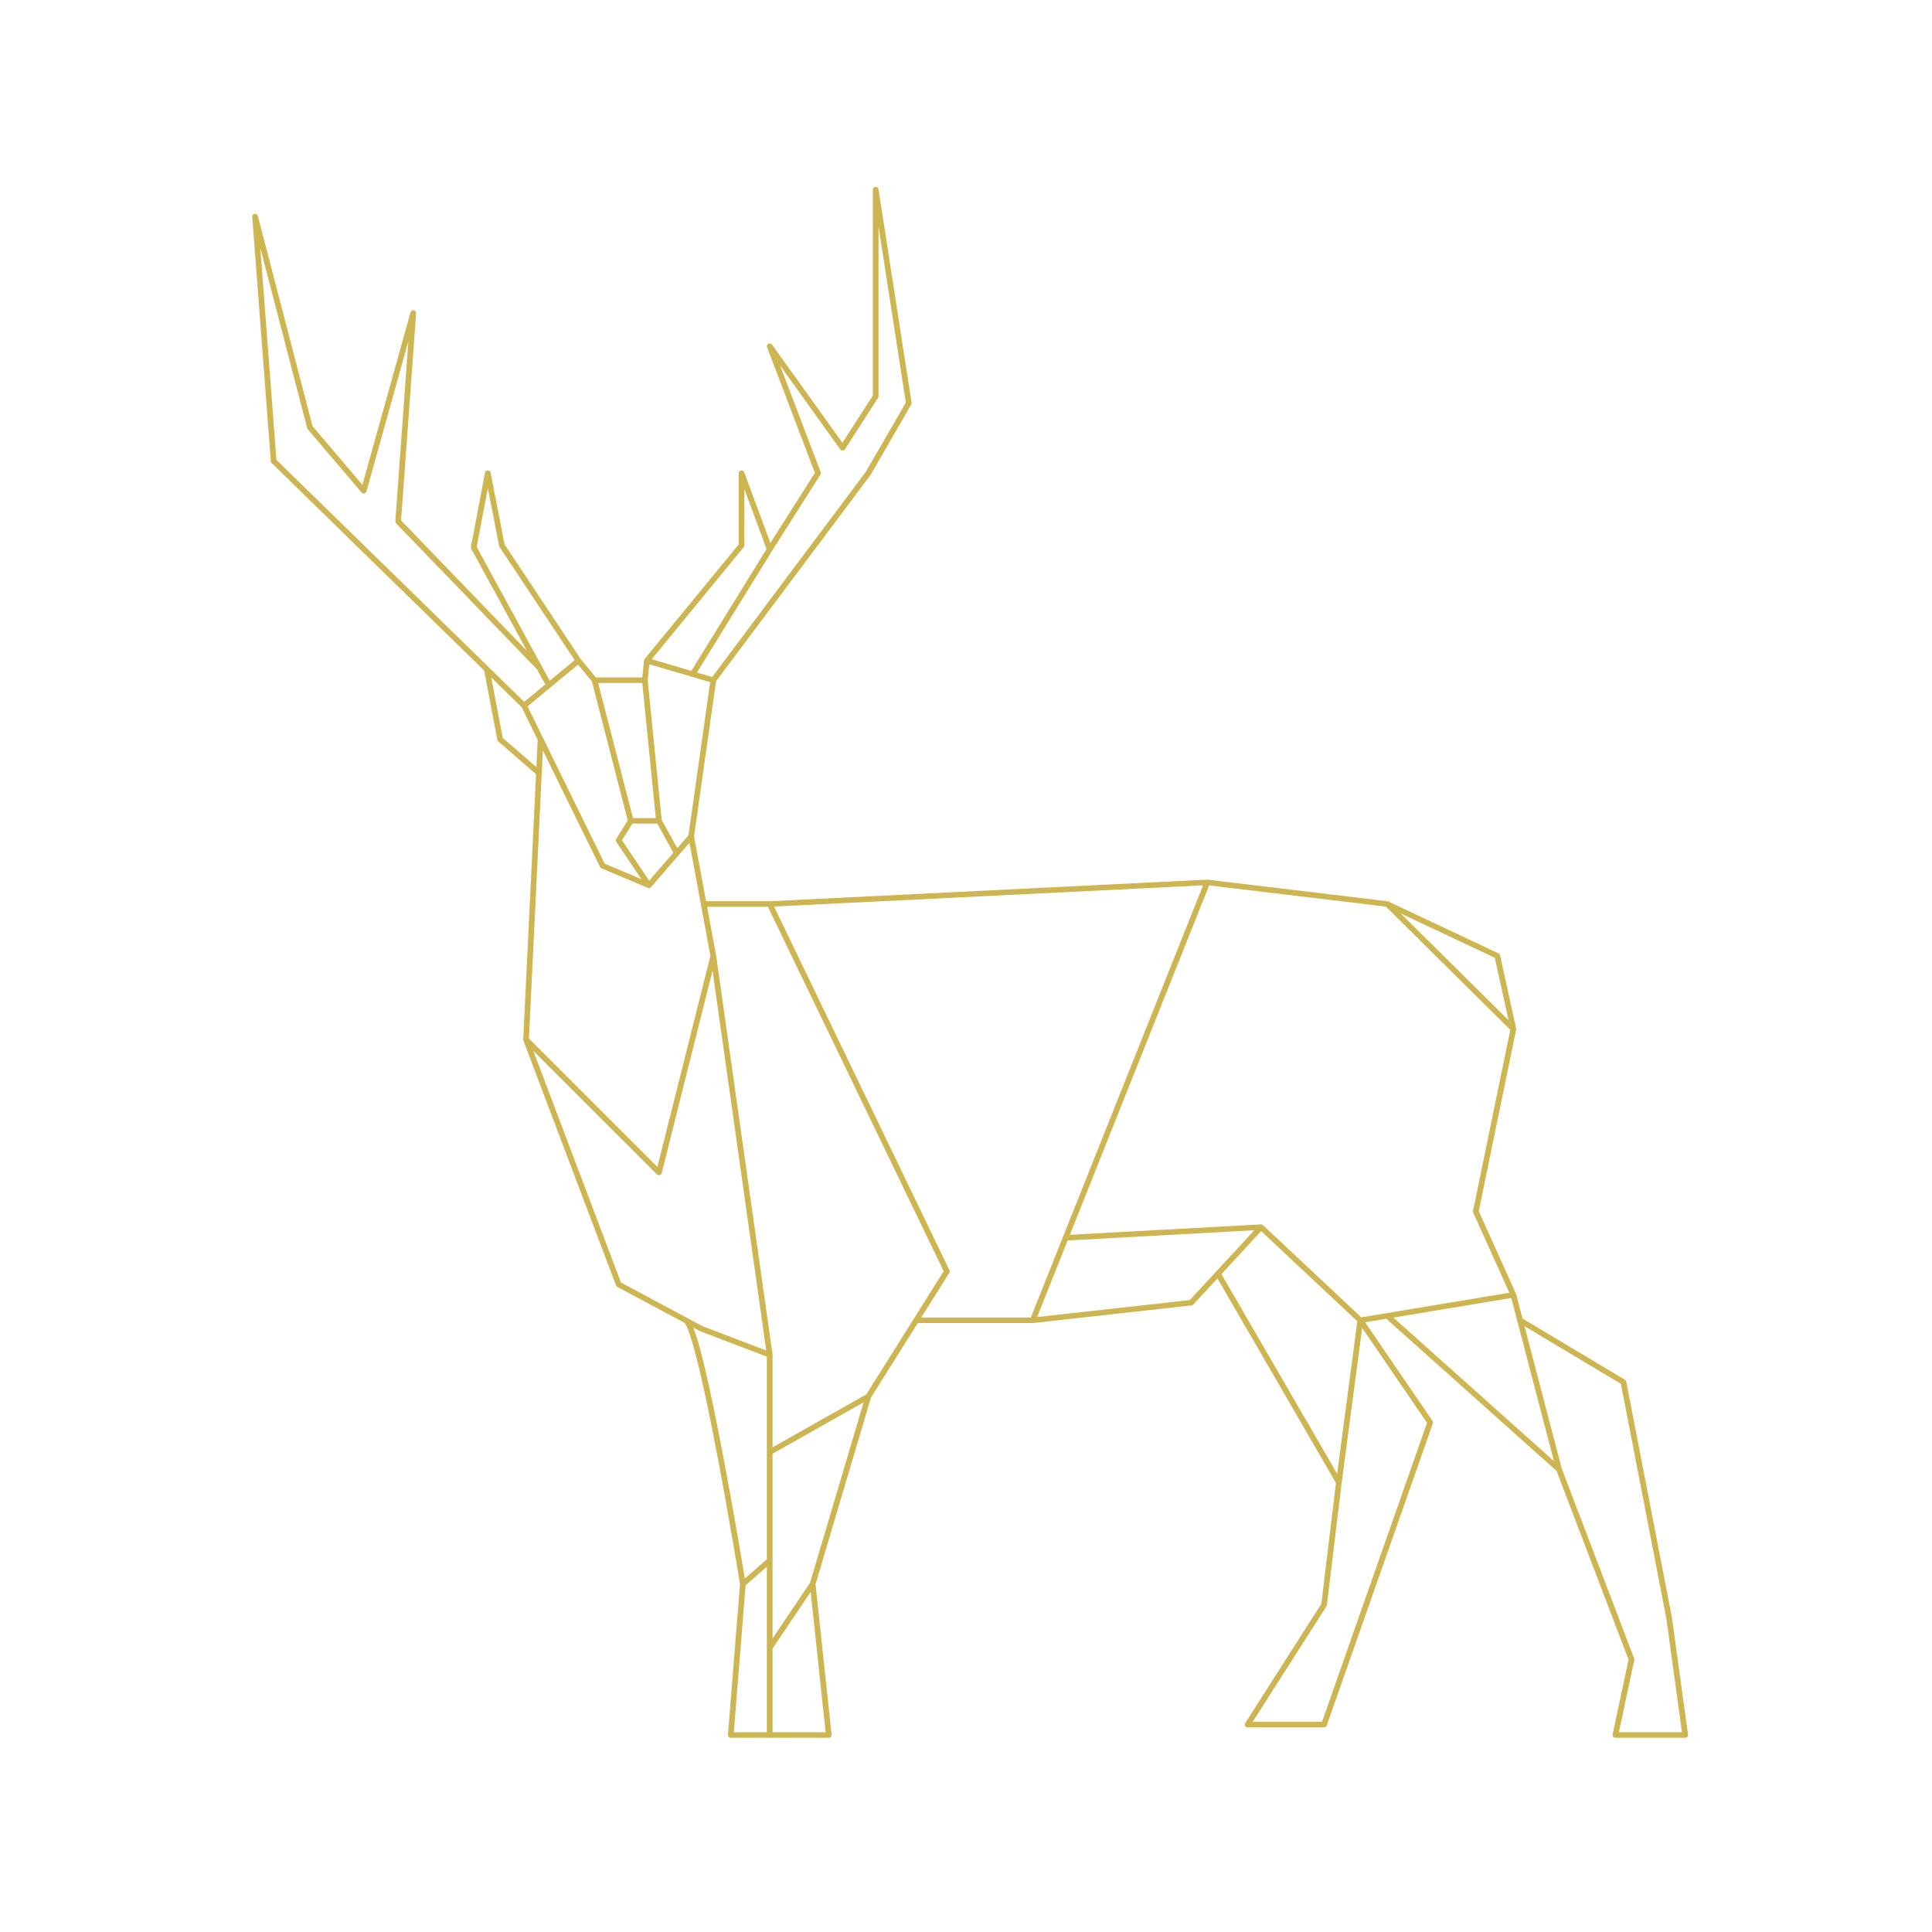 <?xml version="1.0" encoding="UTF-8" standalone="no"?> <svg xmlns="http://www.w3.org/2000/svg" xmlns:xlink="http://www.w3.org/1999/xlink" xmlns:serif="http://www.serif.com/" width="100%" height="100%" viewBox="0 0 600 600" xml:space="preserve" style="fill-rule:evenodd;clip-rule:evenodd;stroke-linejoin:round;stroke-miterlimit:2;"><path id="deer" d="M502.761,537.968l4.783,-22.429c0.034,-0.156 0.021,-0.319 -0.036,-0.469l-22.496,-59.002l-11.563,-44.211l29.937,17.897l14.095,72.783l4.87,35.431l-19.59,0Zm-70.039,-128.782l36.619,-6.082l13.245,50.64l-49.864,-44.558Zm-22.152,125.546l-21.537,0l22.917,-35.901c0.068,-0.107 0.111,-0.227 0.126,-0.351l4.598,-38.011l6.36,-48.061l20.14,29.476l-32.604,92.848Zm-31.239,-139.057l12.334,-13.345l29.866,28.009l-6.267,47.357l-35.933,-62.021Zm-9.823,8.067l-47.413,5.27l9.475,-23.78l57.97,-3.164l-20.032,21.674Zm-83.406,5.426l8.717,-13.874c0.154,-0.245 0.171,-0.548 0.046,-0.808l-54.474,-112.955l133.226,-6.577l-53.473,134.214l-34.042,0Zm-46.183,128.8l0,-25.987l11.838,-17.585l4.647,43.572l-16.485,0Zm-12.019,0l3.651,-45.651l6.605,-5.767l0,51.418l-10.256,0Zm-12.593,-125.694l2.089,1.118c0.033,0.018 0.068,0.033 0.103,0.047l20.657,7.875l0,62.935l-6.841,5.974c-0.837,-5.066 -3.622,-21.725 -6.8,-38.429c-4.824,-25.364 -7.573,-35.414 -9.208,-39.52Zm-49.679,-85.929l38.384,38.363c0.168,0.169 0.397,0.26 0.632,0.26c0.077,0 0.155,-0.01 0.231,-0.031c0.31,-0.081 0.549,-0.32 0.625,-0.622l15.785,-62.884l16.675,117.971l-19.763,-7.534l-25.346,-13.569l-27.223,-71.954Zm2.965,-93.302l17.746,36.196c0.091,0.186 0.249,0.334 0.444,0.416l14.383,6.067c0.017,0.008 0.036,0.01 0.054,0.017c0.025,0.008 0.05,0.017 0.077,0.023c0.039,0.01 0.078,0.017 0.118,0.021c0.017,0.002 0.032,0.007 0.049,0.009c0.018,0 0.035,0.001 0.053,0.001l0.001,0c0.008,0 0.017,-0.003 0.026,-0.003c0.054,-0.001 0.109,-0.006 0.163,-0.017c0.029,-0.006 0.056,-0.018 0.083,-0.028c0.033,-0.01 0.066,-0.017 0.097,-0.031c0.029,-0.014 0.055,-0.032 0.082,-0.048c0.028,-0.016 0.057,-0.029 0.082,-0.048c0.051,-0.038 0.099,-0.081 0.141,-0.13l11.923,-13.769l6.512,35.108l-16.462,65.58l-39.895,-39.875l4.323,-89.489Zm-12.467,-3.891l-3.552,-18.746l9.441,9.221l4.972,10.141l-0.408,8.453l-10.453,-9.069Zm-75.286,-152.176l14.563,55.986c0.033,0.123 0.092,0.237 0.176,0.335l16.698,19.645c0.209,0.247 0.543,0.359 0.866,0.292c0.322,-0.067 0.578,-0.304 0.664,-0.612l13.03,-46.719l-4.065,55.973c-0.018,0.237 0.068,0.471 0.236,0.645l43.801,45.388l2.534,4.644l-6.547,5.411l-76.953,-75.158l-5.003,-65.83Zm70.662,74.621l3.5,17.946c0.021,0.109 0.063,0.212 0.125,0.304l23.345,35.163l-7.754,6.407l-22.683,-41.564l3.467,-18.256Zm79.47,18.32c0.124,-0.151 0.192,-0.339 0.192,-0.533l0,-17.533l6.903,18.654l-23.363,37.837l-12.314,-3.619l28.582,-34.806Zm23.9,-23.274l-12.62,-33.156l18.689,26.054c0.17,0.236 0.449,0.374 0.745,0.366c0.296,-0.007 0.569,-0.158 0.726,-0.402l10.284,-15.969c0.087,-0.136 0.133,-0.293 0.133,-0.453l0,-52.759l8.486,54.697l-12.386,21.456l-47.746,63.77l-4.74,-1.393l23.345,-37.808l15.008,-23.659c0.142,-0.224 0.17,-0.498 0.076,-0.744Zm-50.755,109.131l5.008,9.049l-7.519,8.683l-8.429,-12.54l3.211,-5.192l7.729,0Zm-0.444,-1.71l-7.096,0l-10.815,-41.968l13.705,0l4.206,41.968Zm-39.84,-34.711l15.677,-12.955l4.315,5.232l11.12,43.153l-3.563,5.763c-0.174,0.28 -0.167,0.632 0.017,0.907l7.775,11.564l-11.385,-4.802l-23.956,-48.862Zm49.978,40.058l-3.465,4.002l-4.842,-8.747l-4.352,-43.423l0.51,-4.948l18.89,5.553l-6.741,47.563Zm26.108,249.443l0,-24.224l0,-33.172l28.298,-15.975l-16.649,56.067l-11.649,17.304Zm-1.443,-227.257l54.593,113.198l-24.033,38.248l-29.117,16.437l0,-28.749l-0.008,0c0,-0.038 0.005,-0.077 0,-0.116l-17.51,-123.878l-0.003,0c-0.002,-0.011 0,-0.024 -0.003,-0.035l-2.802,-15.105l18.883,0Zm230.564,38.227l-11.582,56.254c-0.035,0.172 -0.016,0.35 0.057,0.51l11.221,24.882l-45.983,7.637l-30.521,-28.623l-0.004,0.004c-0.174,-0.163 -0.409,-0.257 -0.658,-0.243l-59.302,3.236l43.234,-108.517l54.891,6.589l38.647,38.271Zm-0.542,-2.979l-33.506,-33.181l29.228,13.776l4.278,19.405Zm55.733,221.865l-5.011,-36.443l-14.174,-73.2c-0.046,-0.237 -0.192,-0.444 -0.403,-0.57l-31.817,-19.02l-1.977,-7.559l-0.004,0.001c-0.012,-0.045 -0.023,-0.09 -0.043,-0.133l-11.562,-25.637l11.619,-56.432c0.024,-0.117 0.017,-0.233 -0.008,-0.346l0.006,-0.001l-5.003,-22.696c-0.057,-0.257 -0.233,-0.475 -0.477,-0.59l-34.179,-16.108c0,-0.001 -0.001,-0.001 -0.001,-0.001l-0.005,-0.002l0,0.001c-0.087,-0.041 -0.18,-0.069 -0.277,-0.081l-55.878,-6.708l-0.002,0.006c-0.05,-0.006 -0.1,-0.014 -0.152,-0.011l-135.868,6.707l-19.739,0l-3.734,-20.133l6.829,-48.184l48.014,-64.129c0.021,-0.027 0.039,-0.055 0.056,-0.084l12.559,-21.756c0.096,-0.166 0.132,-0.357 0.103,-0.545l-10.283,-66.283c-0.069,-0.443 -0.485,-0.761 -0.937,-0.726c-0.46,0.034 -0.816,0.405 -0.816,0.853l0,63.938l-9.442,14.662l-21.864,-30.48c-0.253,-0.354 -0.738,-0.469 -1.131,-0.27c-0.393,0.199 -0.573,0.65 -0.419,1.054l14.859,39.041l-13.823,21.79l-8.135,-21.985c-0.145,-0.391 -0.558,-0.624 -0.98,-0.554c-0.423,0.072 -0.73,0.427 -0.73,0.843l0,22.147l-29.2,35.557l0.004,0.003c-0.104,0.127 -0.174,0.279 -0.191,0.444l-0.546,5.297l-14.413,0l-4.71,-5.712l-23.645,-35.613l-4.345,-22.282c-0.079,-0.404 -0.442,-0.696 -0.866,-0.696l-0.002,0c-0.424,0.001 -0.787,0.295 -0.864,0.7l-4.378,23.052c-0.036,0.189 -0.005,0.385 0.088,0.555l17.333,31.76l-39.11,-40.527l4.675,-64.369c0.032,-0.439 -0.285,-0.829 -0.732,-0.903c-0.449,-0.074 -0.879,0.195 -0.998,0.62l-14.951,53.606l-15.487,-18.22l-16.993,-65.326c-0.111,-0.43 -0.543,-0.706 -0.995,-0.635c-0.451,0.071 -0.771,0.465 -0.738,0.907l5.771,75.943c0.015,0.204 0.105,0.395 0.254,0.54l66.012,64.472l4.071,21.489c0.036,0.187 0.134,0.357 0.28,0.482l11.746,10.193l-3.98,82.399c-0.006,0.115 0.013,0.229 0.053,0.334l-0.001,0.001l28.766,76.031c0.073,0.193 0.216,0.354 0.401,0.453l20.784,11.127c0.654,0.428 3.326,4.693 10.332,41.573c3.633,19.121 6.742,38.107 6.986,39.602l-3.744,46.814c-0.019,0.237 0.065,0.471 0.232,0.646c0.167,0.175 0.401,0.274 0.647,0.274l30.433,0c0.249,0 0.487,-0.102 0.653,-0.282c0.168,-0.18 0.248,-0.42 0.223,-0.66l-4.985,-46.748l17.214,-57.967l14.542,-23.142l35.72,0c0.035,0 0.066,-0.011 0.099,-0.015l0.002,0.009l49.193,-5.468c0.214,-0.024 0.412,-0.123 0.556,-0.278l7.491,-8.106l36.802,63.521l-4.542,37.551l-23.648,37.045c-0.168,0.264 -0.176,0.595 -0.02,0.866c0.155,0.271 0.45,0.439 0.77,0.439l23.75,0c0.377,0 0.712,-0.233 0.834,-0.58l32.947,-93.825c0.088,-0.251 0.051,-0.527 -0.1,-0.748l-20.938,-30.645l6.585,-1.094l52.887,47.26l22.351,58.623l-4.951,23.216c-0.054,0.252 0.011,0.514 0.18,0.713c0.166,0.2 0.417,0.315 0.683,0.315l21.678,0c0.254,0 0.496,-0.106 0.663,-0.291c0.168,-0.186 0.244,-0.432 0.211,-0.676Z" style="fill:#cdb551;fill-rule:nonzero;"></path></svg> 